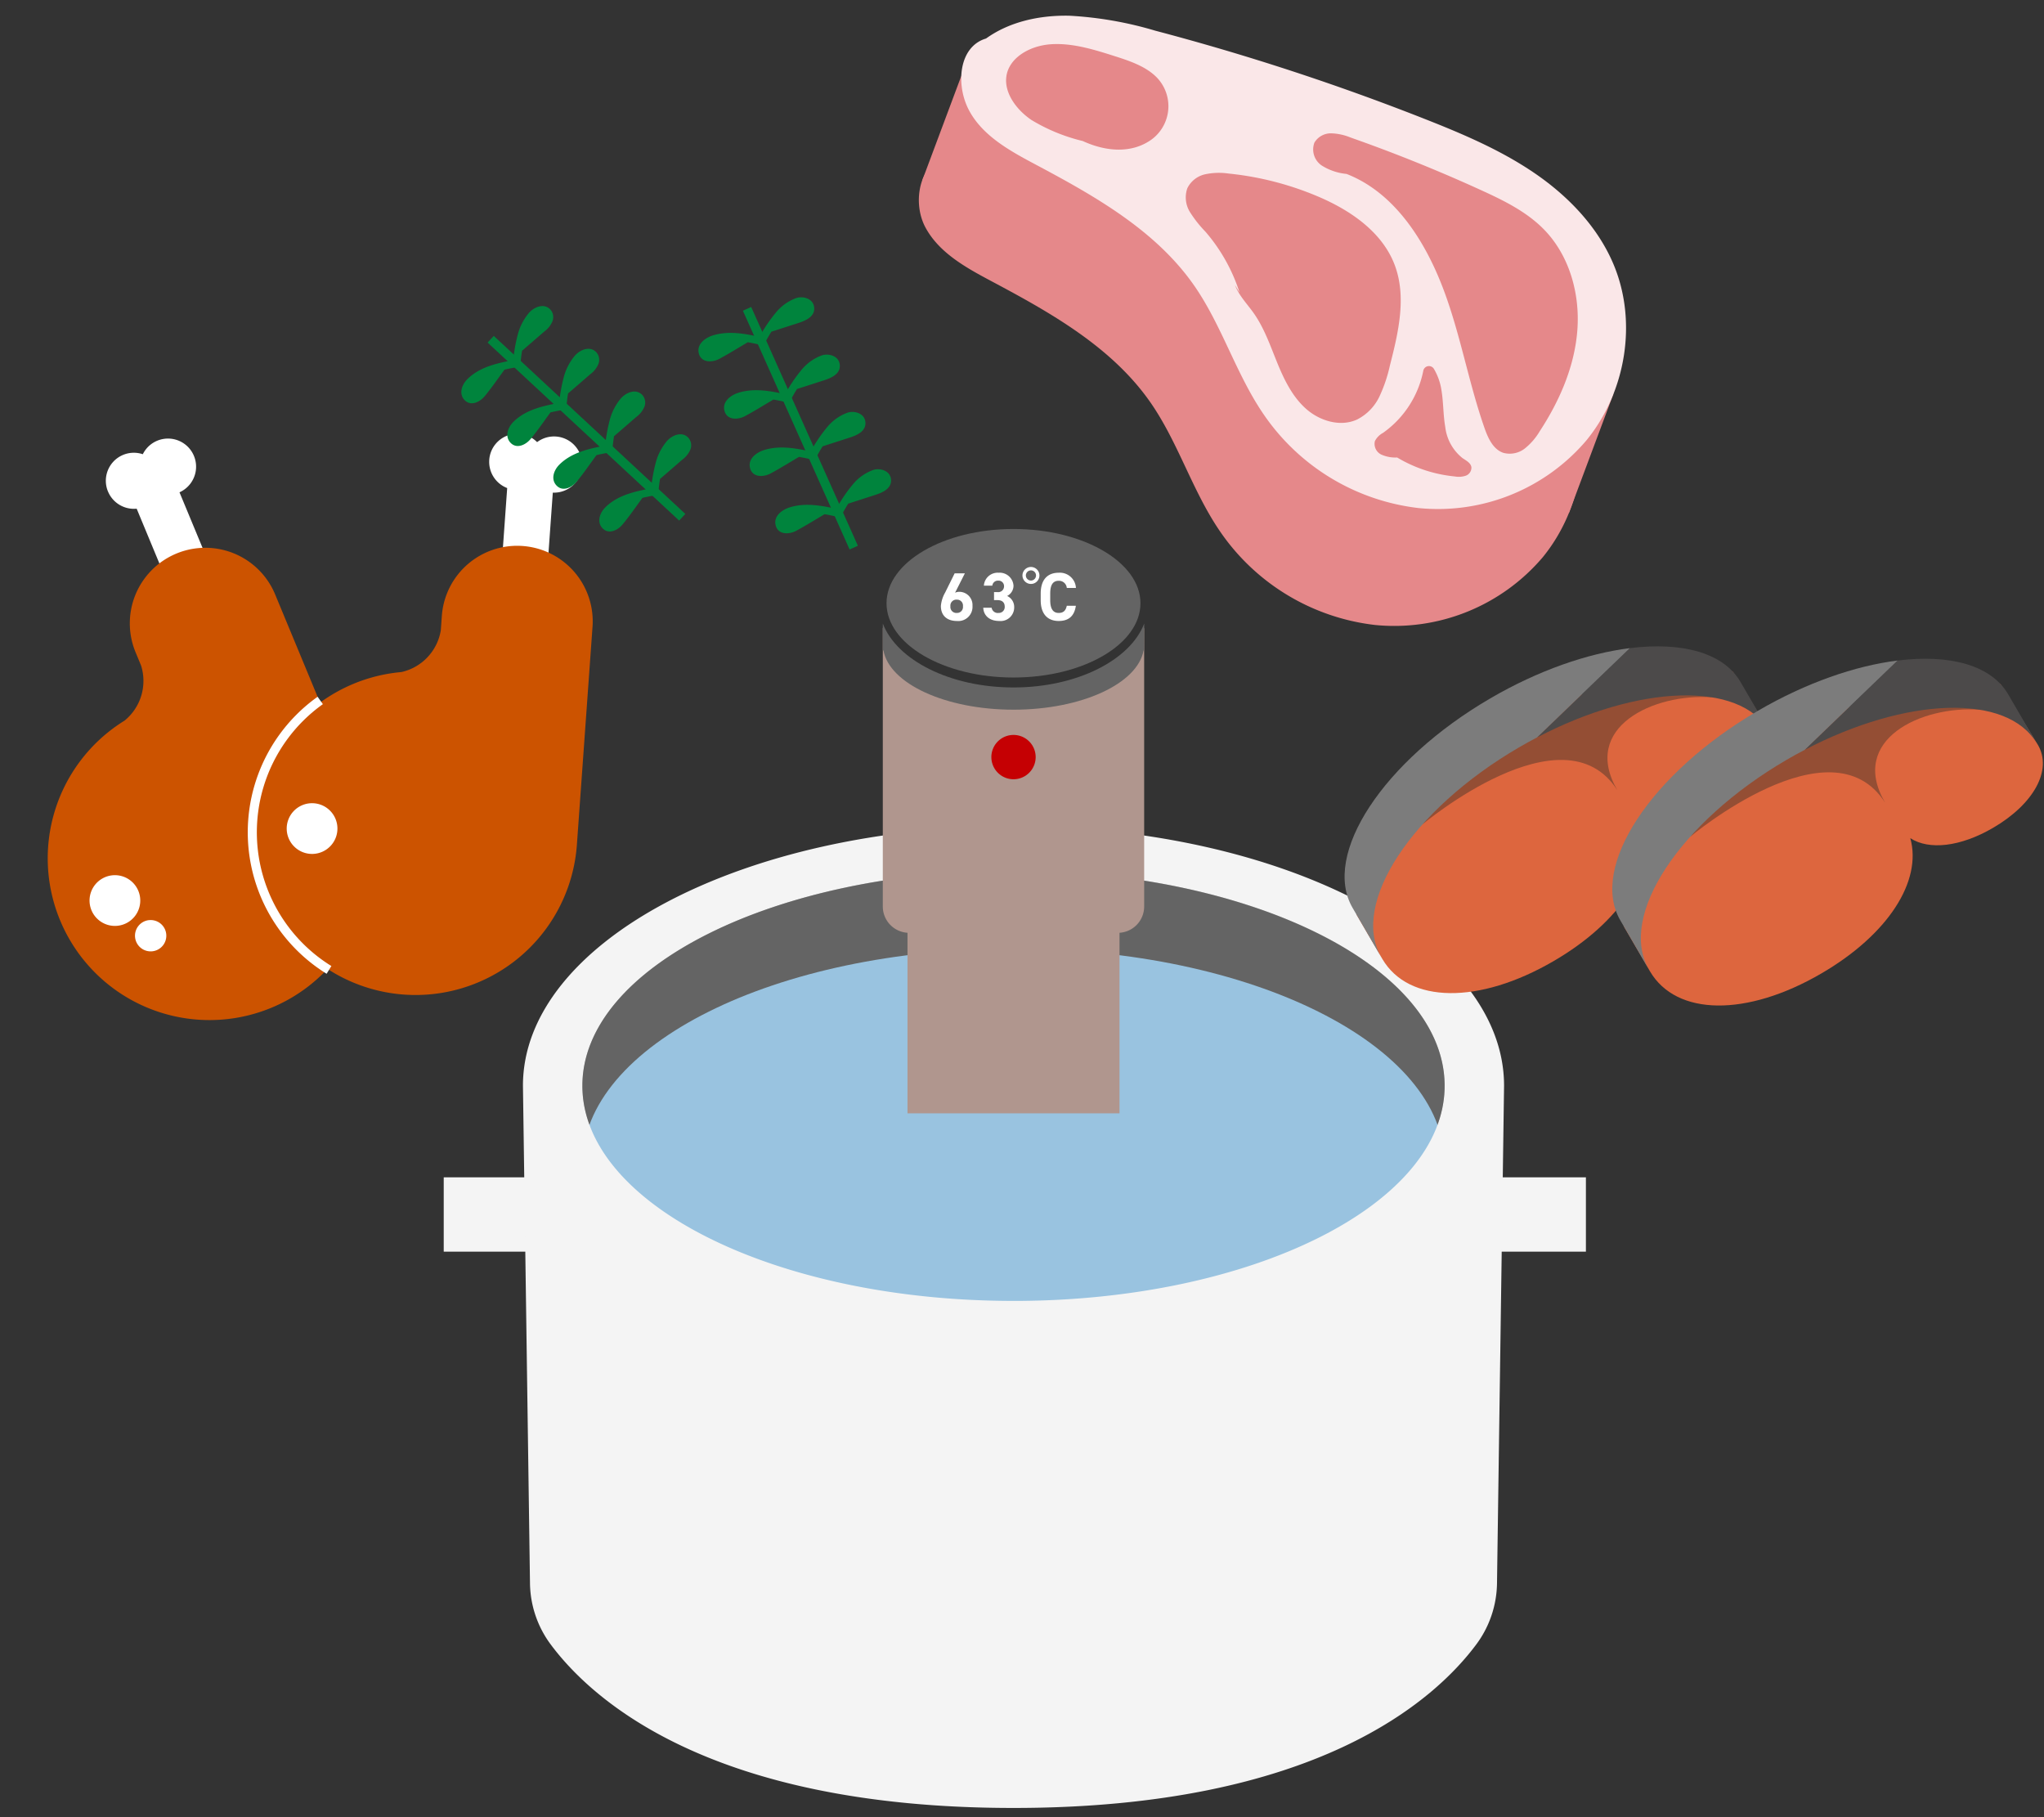 <?xml version="1.0" encoding="UTF-8"?> <svg xmlns="http://www.w3.org/2000/svg" xmlns:xlink="http://www.w3.org/1999/xlink" width="450" height="400" viewBox="0 0 450 400"><rect x="0" y="0" width="450" height="400" fill="#333333" stroke="none"/><defs><clipPath id="clip-path"><rect id="長方形_2040" data-name="長方形 2040" width="450" height="400" transform="translate(6740 3948)" fill="#fff" stroke="#707070" stroke-width="1"></rect></clipPath></defs><g id="point_img_decarbon3-1_04" transform="translate(-6740 -3948)" clip-path="url(#clip-path)"><g id="グループ_1767" data-name="グループ 1767" transform="translate(15.294 41.969)"><g id="グループ_1763" data-name="グループ 1763" transform="matrix(0.799, 0.602, -0.602, 0.799, 6620.265, 3385.323)"><path id="パス_32046" data-name="パス 32046" d="M151.509,68.638c1.919-6.134,6.378-11.23,11.584-15a81.2,81.2,0,0,1,17.117-8.77,531.526,531.526,0,0,1,59.149-20.207c8.611-2.385,17.356-4.562,26.282-4.988s18.125,1.011,25.876,5.459C303.491,32.008,310.8,46,310.236,59.8a42.887,42.887,0,0,1-20.508,34.071,47.994,47.994,0,0,1-39.908,3.986C239.7,94.4,230.874,87.8,220.711,84.478c-14.031-4.582-29.256-2.544-43.832-.239-6.275.991-12.978,1.972-18.757-.667s-9.6-10.478-5.8-15.576" transform="translate(431.298 186.756)" fill="#e5888a"></path><path id="パス_32047" data-name="パス 32047" d="M145.317,48.68l7.826,26.425L294.4,47.412l16.459.582L302.91,21.14l-81.477,9.522Z" transform="translate(429.417 187.283)" fill="#e5888a"></path><path id="パス_32048" data-name="パス 32048" d="M145.873,49.032c1.919-6.134,6.378-11.229,11.584-15a81.2,81.2,0,0,1,17.117-8.77A531.523,531.523,0,0,1,233.723,5.059C242.334,2.674,251.079.5,260,.071S278.13,1.083,285.88,5.531C297.855,12.4,305.164,26.4,304.6,40.194a42.887,42.887,0,0,1-20.508,34.071,47.994,47.994,0,0,1-39.908,3.986c-10.117-3.457-18.946-10.059-29.109-13.379-14.031-4.582-29.256-2.544-43.832-.239-6.273.991-12.978,1.972-18.757-.667s-10.4-9.835-6.606-14.933" transform="translate(429.136 180.031)" fill="#fae7e8"></path><path id="パス_32049" data-name="パス 32049" d="M174.087,45.789a39.6,39.6,0,0,1-11.816,3.093c-4.051.191-8.309-1.16-10.089-4.224-2.111-3.623-.089-8.523,3.452-11.617s8.258-4.8,12.83-6.4c3.286-1.15,6.774-2.313,10.124-1.847A9.1,9.1,0,0,1,186.282,35.1a9.277,9.277,0,0,1-.265,1.223c-1.518,5.034-6.2,8.223-11.93,9.463" transform="translate(431.478 188.501)" fill="#e5888a"></path><path id="パス_32050" data-name="パス 32050" d="M209.622,52.06a38.325,38.325,0,0,0-14.052-6.169,26.293,26.293,0,0,1-5.294-1.389,6.122,6.122,0,0,1-3.63-3.857,5.761,5.761,0,0,1,1.3-4.815,14.587,14.587,0,0,1,4-3.213,67.739,67.739,0,0,1,18.647-7.783c7.552-1.9,16.069-2.321,22.657,1.843,6.347,4.008,9.588,11.37,12.473,18.3a32.572,32.572,0,0,1,2.264,6.823,10.9,10.9,0,0,1-.877,7.017c-1.918,3.556-6.327,5.193-10.352,4.883s-7.743-2.22-11.214-4.288-6.861-4.37-10.707-5.6c-2.356-.756-4.887-1.117-6.978-2.44" transform="translate(443.56 188.076)" fill="#e5888a"></path><path id="パス_32051" data-name="パス 32051" d="M208.549,22.956a12.461,12.461,0,0,1-5.43,1.8,4.267,4.267,0,0,1-4.355-3.045,4.207,4.207,0,0,1,1.712-3.857,12.176,12.176,0,0,1,4-1.844q14.769-4.69,29.92-8.034c5.372-1.189,10.909-2.247,16.341-1.39,7.89,1.245,14.784,6.555,19.09,13.284s6.228,14.753,6.754,22.725a13.885,13.885,0,0,1-.328,4.964,5.387,5.387,0,0,1-3.175,3.629c-2.246.77-4.635-.524-6.609-1.839-9.15-6.1-17.181-13.8-26.557-19.541s-20.779-9.851-31.36-6.853" transform="translate(447.742 182.182)" fill="#e5888a"></path><path id="パス_32052" data-name="パス 32052" d="M242.423,56.048a7.613,7.613,0,0,1-3.163,1.585,2.615,2.615,0,0,1-2.917-1.5,4.21,4.21,0,0,1,.332-2.528,21.969,21.969,0,0,0-1.135-16.24,1.271,1.271,0,0,1,1.591-1.763,13.072,13.072,0,0,1,4.221,2.807c1.945,1.859,3.523,4.075,5.489,5.912a10.232,10.232,0,0,0,7.18,3.18c.941-.047,2.036-.247,2.721.406a1.878,1.878,0,0,1,.145,2.267,4.9,4.9,0,0,1-1.839,1.583,30.367,30.367,0,0,1-12.626,4.292" transform="translate(460.318 192.214)" fill="#e5888a"></path></g><g id="グループ_1764" data-name="グループ 1764" transform="translate(6652.701 3524.22) rotate(39)"><path id="パス_32053" data-name="パス 32053" d="M70.894,124.488a3.447,3.447,0,1,1-2.139,4.38l0-.011a3.447,3.447,0,0,1,2.147-4.376" transform="translate(403.089 222.669)" fill="#fff"></path><path id="パス_32054" data-name="パス 32054" d="M3.255,109.409a6.172,6.172,0,0,0,7.263-1.044l43.3,23.472,4.811-8.871L15.578,99.631A6.185,6.185,0,1,0,4.026,98.2a6.164,6.164,0,0,0-.771,11.214" transform="translate(379.57 211.126)" fill="#fff"></path><path id="パス_32055" data-name="パス 32055" d="M24.731,130.227l2.779,1.507a11.269,11.269,0,0,1,4.8,11.706,35.611,35.611,0,1,0,50.574-19.518l-42.3-22.935a16.63,16.63,0,0,0-15.852,29.24" transform="translate(385.066 213.982)" fill="#cc5300"></path><path id="パス_32056" data-name="パス 32056" d="M52.08,155.259a3.447,3.447,0,1,1,.051,4.874l-.008-.008a3.446,3.446,0,0,1-.042-4.874" transform="translate(397.096 232.934)" fill="#fff"></path><path id="パス_32057" data-name="パス 32057" d="M42.923,153.511a5.583,5.583,0,1,1,.067,7.894h0a5.584,5.584,0,0,1-.066-7.894" transform="translate(393.744 232.117)" fill="#fff"></path><path id="パス_32058" data-name="パス 32058" d="M48.012,64.931a6.174,6.174,0,0,0,6.961,2.323l28.177,40.393,8.277-5.774L63.412,61.716a6.185,6.185,0,1,0-9.683-6.461,6.164,6.164,0,0,0-5.719,9.678" transform="translate(395.652 197.374)" fill="#fff"></path><path id="パス_32059" data-name="パス 32059" d="M60.33,92.7l1.809,2.592a11.276,11.276,0,0,1-.96,12.615,35.611,35.611,0,1,0,53.957,5.228L87.608,73.669A16.63,16.63,0,1,0,60.33,92.7" transform="translate(396.83 202.86)" fill="#cc5300"></path><path id="パス_32060" data-name="パス 32060" d="M51.333,109.33a35.62,35.62,0,0,0,38.821,44.88" transform="translate(396.732 217.534)" fill="none" stroke="#fff" stroke-miterlimit="10" stroke-width="2"></path><path id="パス_32061" data-name="パス 32061" d="M62.795,122.633a5.583,5.583,0,1,1-3.48,7.087h0a5.583,5.583,0,0,1,3.48-7.086" transform="translate(399.813 221.994)" fill="#fff"></path></g><rect id="長方形_2037" data-name="長方形 2037" width="19.655" height="16.361" transform="translate(7054.199 4165.185)" fill="#f4f4f4"></rect><rect id="長方形_2038" data-name="長方形 2038" width="19.655" height="16.361" transform="translate(6822.396 4165.185)" fill="#f4f4f4"></rect><path id="パス_35035" data-name="パス 35035" d="M189.957,136.7c-52.42,0-94.915,21.206-94.915,47.366s42.5,47.364,94.915,47.364,94.915-21.206,94.915-47.364S242.384,136.7,189.957,136.7" transform="translate(6757.878 3960.953)" fill="#646464"></path><path id="パス_35036" data-name="パス 35036" d="M189.957,149.505c-52.42,0-94.915,21.206-94.915,47.366s42.5,47.362,94.915,47.362,94.915-21.206,94.915-47.364-42.489-47.363-94.915-47.363" transform="translate(6757.878 3965.346)" fill="#99c3e0"></path><path id="パス_35037" data-name="パス 35037" d="M193.3,129.438c-59.646,0-108,25.571-108,57.119L86.85,296.049a23.047,23.047,0,0,0,4.5,13.415c9.231,12.443,35.5,36.072,101.945,36.072s92.714-23.629,101.945-36.072a23.038,23.038,0,0,0,4.506-13.415L301.3,186.557c0-31.548-48.349-57.119-108-57.119m0,104.487c-52.42,0-94.915-21.206-94.915-47.364S140.879,139.2,193.3,139.2s94.915,21.206,94.915,47.366-42.495,47.364-94.915,47.364" transform="translate(6754.536 3958.463)" fill="#f4f4f4"></path><rect id="長方形_2039" data-name="長方形 2039" width="46.679" height="50.208" transform="translate(6924.497 4100.888)" fill="#b0968e"></rect><path id="パス_35032" data-name="パス 35032" d="M196.038,164.078H150.089a5.8,5.8,0,0,1-5.8-5.8h0V96.857s3.237,15.821,28.769,15.821,28.772-15.821,28.772-15.821V158.28a5.8,5.8,0,0,1-5.8,5.8" transform="translate(6774.772 3947.287)" fill="#b0968e"></path><path id="パス_35033" data-name="パス 35033" d="M200.807,97.068c0-9.013-12.538-16.346-27.951-16.346S144.9,88.055,144.9,97.068s12.54,16.347,27.954,16.347,27.951-7.333,27.951-16.347" transform="translate(6774.981 3941.752)" fill="#646464"></path><path id="パス_35034" data-name="パス 35034" d="M173.063,110.286c-13.967,0-25.687-6.015-28.769-14.065v5.909h.134c1.327,7.314,13.633,13.049,28.639,13.049s27.312-5.735,28.637-13.049h.134V96.221c-3.086,8.046-14.8,14.065-28.776,14.065" transform="translate(6774.772 3947.069)" fill="#646464"></path><path id="パス_35038" data-name="パス 35038" d="M162.084,119.354a4.878,4.878,0,1,1,4.879,4.877h0a4.877,4.877,0,0,1-4.877-4.877" transform="translate(6780.875 3953.33)" fill="#c50003"></path><path id="パス_35042" data-name="パス 35042" d="M5.85-10.35H3.6L1.515-6.135A7.207,7.207,0,0,0,.57-3.18c0,2.3,1.56,3.315,3.5,3.315A3.137,3.137,0,0,0,7.53-3.2,2.907,2.907,0,0,0,4.7-6.285a2.23,2.23,0,0,0-1.005.2ZM2.67-3.105a1.309,1.309,0,0,1,1.4-1.455A1.3,1.3,0,0,1,5.43-3.105a1.306,1.306,0,0,1-1.365,1.47A1.314,1.314,0,0,1,2.67-3.105Z" transform="translate(6931.276 4042.587)" fill="#fff"></path><path id="パス_35041" data-name="パス 35041" d="M2.91-4.455h.765c1.065,0,1.59.54,1.59,1.455a1.3,1.3,0,0,1-1.35,1.365,1.369,1.369,0,0,1-1.53-1.14H.54C.615-1.1,1.86.135,4.05.135a2.992,2.992,0,0,0,3.3-3.03A2.648,2.648,0,0,0,5.79-5.37,2.532,2.532,0,0,0,7.2-7.635a3.048,3.048,0,0,0-3.27-2.85A3.047,3.047,0,0,0,.675-7.635h1.86a1.231,1.231,0,0,1,1.29-1.11,1.2,1.2,0,0,1,1.29,1.2,1.272,1.272,0,0,1-1.44,1.32H2.91Z" transform="translate(6940.637 4042.587)" fill="#fff"></path><path id="パス_35040" data-name="パス 35040" d="M8.46-7.14a3.543,3.543,0,0,0-3.795-3.345c-2.325,0-3.96,1.38-3.96,4.575v1.47C.705-1.275,2.34.135,4.665.135,6.8.135,8.1-.885,8.445-3.21h-2c-.225,1.05-.735,1.575-1.785,1.575-1.215,0-1.86-.885-1.86-2.8V-5.91c0-1.98.645-2.8,1.86-2.8A1.719,1.719,0,0,1,6.45-7.14Z" transform="translate(6953.12 4042.587)" fill="#fff"></path><path id="パス_35039" data-name="パス 35039" d="M170.449,88.718a1.493,1.493,0,1,1-1.493-1.493A1.494,1.494,0,0,1,170.449,88.718Z" transform="translate(6782.72 3943.983)" fill="none" stroke="#fff" stroke-miterlimit="10" stroke-width="0.75"></path><g id="グループ_1766" data-name="グループ 1766" transform="matrix(0.809, -0.588, 0.588, 0.809, 6283.736, 4241.097)"><path id="パス_32063" data-name="パス 32063" d="M320.082,118.122l-12.765-11.907-28.109-4.549-27.1-2.746L222,112.467l-.351.156-1.143,11.289h0c-1.1,11.358,11.323,20.621,30.246,22.537,16.918,1.715,29.916-3.37,33.342-12.576,1.755,4.573,7.759,8.03,16.059,8.871,10.39,1.053,18.092-2.62,18.734-8.949Z" transform="translate(455.187 213.963)" fill="#dd663e"></path><path id="パス_32064" data-name="パス 32064" d="M238.8,105.7s40.4-2.834,39.1,19.129c1.614-15.927,18.984-12.614,28.855-4.292.662-6.526-21.748-17.082-21.748-17.082s-24.309-6.413-24.964-6.19S238.8,105.7,238.8,105.7" transform="translate(461.483 213.395)" fill="#944e34"></path><path id="パス_32065" data-name="パス 32065" d="M290.435,100.169l-28.1,3.884c24.913,3.673,43.459,16.135,42.166,28.894l1.26-12.435c.755-7.446-5.253-14.785-15.328-20.343" transform="translate(469.558 214.392)" fill="#4c4a4a"></path><path id="パス_32066" data-name="パス 32066" d="M273.428,93.509c-27.149-2.75-50.269,5.979-51.639,19.5l-1.26,12.436c1.37-13.519,24.489-22.249,51.639-19.5,1.526.154,3.029.347,4.513.565l28.1-3.883c-8.222-4.535-19.15-7.884-31.35-9.119" transform="translate(455.216 211.933)" fill="#7c7c7c"></path><path id="パス_32067" data-name="パス 32067" d="M354.379,145.56l-12.765-11.907L313.5,129.1l-27.1-2.746-30.1,13.548-.351.156L254.8,151.351h0c-1.1,11.358,11.323,20.621,30.245,22.537,16.919,1.715,29.917-3.37,33.343-12.576,1.755,4.573,7.759,8.03,16.059,8.871,10.39,1.053,18.092-2.62,18.734-8.949Z" transform="translate(466.952 223.375)" fill="#dd663e"></path><path id="パス_32068" data-name="パス 32068" d="M273.1,133.142s40.4-2.834,39.1,19.129c1.614-15.927,18.984-12.614,28.855-4.292.662-6.526-21.748-17.082-21.748-17.082s-24.309-6.413-24.964-6.19-21.241,8.436-21.241,8.436" transform="translate(473.248 222.807)" fill="#944e34"></path><path id="パス_32069" data-name="パス 32069" d="M324.732,127.607l-28.1,3.884c24.913,3.673,43.459,16.135,42.166,28.894l1.26-12.435c.755-7.446-5.253-14.785-15.328-20.343" transform="translate(481.322 223.803)" fill="#4c4a4a"></path><path id="パス_32070" data-name="パス 32070" d="M307.725,120.947c-27.149-2.751-50.269,5.979-51.639,19.5l-1.26,12.436c1.37-13.519,24.489-22.249,51.639-19.5,1.526.154,3.028.346,4.513.565l28.1-3.883c-8.222-4.535-19.15-7.884-31.35-9.119" transform="translate(466.981 221.345)" fill="#7c7c7c"></path></g><g id="グループ_1765" data-name="グループ 1765" transform="matrix(0.799, -0.602, 0.602, 0.799, 6294.028, 4106.652)"><line id="線_827" data-name="線 827" x2="10.098" y2="56.654" transform="translate(505.838 223.487)" fill="none" stroke="#00843d" stroke-miterlimit="10" stroke-width="2"></line><path id="パス_32071" data-name="パス 32071" d="M100.454,70.135c2.462-2.636,5.109-5.387,8.587-6.339a3.954,3.954,0,0,1,2.333-.062,1.842,1.842,0,0,1,1.3,1.771,1.91,1.91,0,0,1-1.19,1.472,5.649,5.649,0,0,1-1.942.364l-6.777.458" transform="translate(414.028 201.842)" fill="#00843d"></path><path id="パス_32072" data-name="パス 32072" d="M101.259,70.935a38.009,38.009,0,0,1,3.989-3.863,10.507,10.507,0,0,1,4.967-2.417c.615-.077,1.86.058,1.839.95-.023.948-1.542,1.05-2.186,1.1-2.3.165-4.592.31-6.887.466-1.072.073-1.08,1.751,0,1.679,2.259-.153,4.518-.3,6.777-.458a5.339,5.339,0,0,0,2.835-.757,2.543,2.543,0,0,0,1.134-2.168c-.129-2.109-2.436-2.724-4.167-2.393a12.239,12.239,0,0,0-4.94,2.383,36.567,36.567,0,0,0-4.546,4.3c-.737.788.447,1.978,1.187,1.187" transform="translate(413.817 201.636)" fill="#00843d"></path><path id="パス_32073" data-name="パス 32073" d="M103.83,69.232c-3.221-1.622-6.655-3.29-10.249-2.982A3.962,3.962,0,0,0,91.371,67a1.843,1.843,0,0,0-.611,2.113,1.913,1.913,0,0,0,1.626.97,5.616,5.616,0,0,0,1.947-.329l6.518-1.912" transform="translate(410.657 202.744)" fill="#00843d"></path><path id="パス_32074" data-name="パス 32074" d="M104.468,68.722c-3.442-1.731-7.244-3.6-11.214-3.033-1.661.238-3.457,1.389-3.229,3.3.236,1.976,2.419,2.364,4.025,1.988,2.436-.569,4.838-1.406,7.239-2.11a.84.84,0,0,0-.446-1.618q-3.135.917-6.268,1.839c-.755.22-1.933.712-2.639.121-.647-.544.048-1.354.612-1.609,1.665-.755,3.948-.266,5.617.231a33.609,33.609,0,0,1,5.455,2.345c.963.483,1.813-.963.847-1.45" transform="translate(410.444 202.529)" fill="#00843d"></path><path id="パス_32075" data-name="パス 32075" d="M95.039,39.758c2.462-2.636,5.109-5.387,8.587-6.339a3.954,3.954,0,0,1,2.333-.062,1.842,1.842,0,0,1,1.3,1.771,1.91,1.91,0,0,1-1.19,1.472,5.649,5.649,0,0,1-1.942.364l-6.777.458" transform="translate(412.17 191.422)" fill="#00843d"></path><path id="パス_32076" data-name="パス 32076" d="M95.844,40.558a38.011,38.011,0,0,1,3.989-3.863,10.507,10.507,0,0,1,4.967-2.417c.615-.077,1.86.058,1.839.95-.023.948-1.542,1.05-2.186,1.1-2.3.165-4.592.31-6.887.466-1.072.073-1.08,1.751,0,1.679,2.259-.153,4.518-.3,6.777-.458a5.339,5.339,0,0,0,2.835-.757,2.543,2.543,0,0,0,1.134-2.168c-.129-2.109-2.436-2.724-4.167-2.393a12.24,12.24,0,0,0-4.94,2.383,36.566,36.566,0,0,0-4.546,4.3c-.737.788.447,1.978,1.187,1.187" transform="translate(411.959 191.216)" fill="#00843d"></path><path id="パス_32077" data-name="パス 32077" d="M98.415,38.855c-3.221-1.622-6.655-3.29-10.249-2.982a3.962,3.962,0,0,0-2.211.748,1.843,1.843,0,0,0-.611,2.113,1.913,1.913,0,0,0,1.626.97,5.616,5.616,0,0,0,1.947-.329l6.518-1.912" transform="translate(408.799 192.324)" fill="#00843d"></path><path id="パス_32078" data-name="パス 32078" d="M99.053,38.345c-3.442-1.732-7.244-3.6-11.214-3.033-1.661.236-3.457,1.387-3.229,3.3.236,1.976,2.419,2.364,4.025,1.989,2.436-.569,4.838-1.406,7.239-2.111a.84.84,0,0,0-.446-1.618L89.16,38.706c-.755.222-1.933.713-2.639.121-.647-.543.048-1.354.612-1.609,1.665-.753,3.948-.266,5.617.231a33.726,33.726,0,0,1,5.455,2.345c.963.485,1.813-.963.847-1.449" transform="translate(408.586 192.109)" fill="#00843d"></path><path id="パス_32079" data-name="パス 32079" d="M96.844,49.883c2.462-2.636,5.109-5.387,8.587-6.339a3.954,3.954,0,0,1,2.333-.062,1.842,1.842,0,0,1,1.3,1.771,1.91,1.91,0,0,1-1.19,1.472,5.649,5.649,0,0,1-1.942.364l-6.777.458" transform="translate(412.79 194.895)" fill="#00843d"></path><path id="パス_32080" data-name="パス 32080" d="M97.649,50.683a38.009,38.009,0,0,1,3.989-3.863A10.507,10.507,0,0,1,106.6,44.4c.615-.077,1.86.058,1.839.95-.023.948-1.542,1.05-2.186,1.1-2.3.165-4.592.31-6.887.466-1.072.073-1.08,1.751,0,1.679,2.259-.153,4.518-.3,6.777-.458a5.339,5.339,0,0,0,2.835-.757,2.543,2.543,0,0,0,1.134-2.168c-.129-2.109-2.436-2.724-4.167-2.393a12.24,12.24,0,0,0-4.94,2.383,36.566,36.566,0,0,0-4.546,4.3c-.737.788.447,1.978,1.187,1.187" transform="translate(412.579 194.689)" fill="#00843d"></path><path id="パス_32081" data-name="パス 32081" d="M100.22,48.981C97,47.359,93.566,45.691,89.972,46a3.962,3.962,0,0,0-2.211.748,1.843,1.843,0,0,0-.611,2.113,1.913,1.913,0,0,0,1.626.97,5.615,5.615,0,0,0,1.947-.329l6.518-1.912" transform="translate(409.418 195.797)" fill="#00843d"></path><path id="パス_32082" data-name="パス 32082" d="M100.858,48.471c-3.442-1.732-7.244-3.6-11.214-3.033-1.661.236-3.457,1.387-3.229,3.3.236,1.976,2.419,2.364,4.025,1.989,2.436-.569,4.838-1.406,7.239-2.111a.84.84,0,0,0-.446-1.618l-6.268,1.839c-.755.222-1.933.713-2.639.121-.647-.543.048-1.354.612-1.609,1.665-.753,3.948-.266,5.617.231a33.727,33.727,0,0,1,5.455,2.345c.963.485,1.813-.963.847-1.449" transform="translate(409.206 195.582)" fill="#00843d"></path><path id="パス_32083" data-name="パス 32083" d="M98.649,60.009c2.462-2.636,5.109-5.387,8.587-6.339a3.954,3.954,0,0,1,2.333-.062,1.842,1.842,0,0,1,1.3,1.771,1.91,1.91,0,0,1-1.19,1.472,5.649,5.649,0,0,1-1.942.364l-6.777.458" transform="translate(413.409 198.368)" fill="#00843d"></path><path id="パス_32084" data-name="パス 32084" d="M99.454,60.809a38.01,38.01,0,0,1,3.989-3.863,10.507,10.507,0,0,1,4.967-2.417c.615-.077,1.86.058,1.839.95-.023.948-1.542,1.05-2.186,1.1-2.3.165-4.592.31-6.887.466-1.072.073-1.08,1.751,0,1.679,2.259-.153,4.518-.3,6.777-.458a5.339,5.339,0,0,0,2.835-.757,2.543,2.543,0,0,0,1.134-2.168c-.129-2.109-2.436-2.724-4.167-2.393a12.24,12.24,0,0,0-4.94,2.383,36.567,36.567,0,0,0-4.546,4.3c-.737.788.447,1.978,1.187,1.187" transform="translate(413.198 198.163)" fill="#00843d"></path><path id="パス_32085" data-name="パス 32085" d="M102.025,59.106c-3.221-1.622-6.655-3.29-10.249-2.982a3.962,3.962,0,0,0-2.211.748,1.843,1.843,0,0,0-.611,2.113,1.913,1.913,0,0,0,1.626.97,5.615,5.615,0,0,0,1.947-.329l6.518-1.912" transform="translate(410.038 199.271)" fill="#00843d"></path><path id="パス_32086" data-name="パス 32086" d="M102.663,58.6c-3.442-1.733-7.244-3.6-11.214-3.033-1.661.236-3.457,1.387-3.229,3.3.236,1.976,2.419,2.364,4.025,1.989,2.436-.569,4.838-1.406,7.239-2.111a.84.84,0,0,0-.446-1.618L92.77,58.958c-.755.222-1.933.713-2.639.121-.647-.543.048-1.354.612-1.609,1.665-.753,3.948-.266,5.617.231a33.725,33.725,0,0,1,5.455,2.345c.963.485,1.813-.963.847-1.449" transform="translate(409.825 199.056)" fill="#00843d"></path><line id="線_828" data-name="線 828" x1="12.861" y2="56.091" transform="translate(542.06 252.095)" fill="none" stroke="#00843d" stroke-miterlimit="10" stroke-width="2"></line><path id="パス_32087" data-name="パス 32087" d="M122.368,90.061c3.3-1.464,6.809-2.96,10.383-2.477a3.956,3.956,0,0,1,2.17.856,1.845,1.845,0,0,1,.508,2.139,1.916,1.916,0,0,1-1.672.89,5.684,5.684,0,0,1-1.93-.424q-3.207-1.116-6.416-2.229" transform="translate(421.545 210.043)" fill="#00843d"></path><path id="パス_32088" data-name="パス 32088" d="M123.012,91.005a32.322,32.322,0,0,1,5.817-2.123,12.081,12.081,0,0,1,2.953-.329,4.74,4.74,0,0,1,2.627.591c.54.392.857,1.213.126,1.579-.764.383-1.771-.1-2.5-.351q-3.09-1.072-6.178-2.146c-1.023-.356-1.463,1.265-.447,1.618l6.06,2.1c1.575.548,3.79,1.119,4.859-.65.959-1.59-.281-3.362-1.789-3.965a10.34,10.34,0,0,0-5.689-.172,32.11,32.11,0,0,0-6.684,2.393c-.986.436-.133,1.883.847,1.449" transform="translate(421.325 209.823)" fill="#00843d"></path><path id="パス_32089" data-name="パス 32089" d="M125.433,91.2c-2.33-2.753-4.839-5.631-8.266-6.753a3.964,3.964,0,0,0-2.326-.176,1.844,1.844,0,0,0-1.39,1.706,1.92,1.92,0,0,0,1.117,1.53,5.641,5.641,0,0,0,1.922.458l6.746.788" transform="translate(418.485 208.902)" fill="#00843d"></path><path id="パス_32090" data-name="パス 32090" d="M126.243,90.813c-2.341-2.765-4.862-5.618-8.368-6.876-1.737-.623-4.185-.622-4.918,1.456-.685,1.947,1.276,3.254,2.933,3.512,2.5.388,5.047.6,7.563.894a.844.844,0,0,0,.839-.839.858.858,0,0,0-.839-.839c-2.313-.27-4.635-.5-6.943-.813-.658-.087-1.785-.236-1.981-1.025-.239-.962,1.19-1.129,1.793-1.037a10.177,10.177,0,0,1,4.8,2.577A37.336,37.336,0,0,1,125.056,92c.7.826,1.882-.367,1.187-1.187" transform="translate(418.269 208.699)" fill="#00843d"></path><path id="パス_32091" data-name="パス 32091" d="M129.264,59.985c3.3-1.464,6.809-2.96,10.383-2.477a3.956,3.956,0,0,1,2.17.856,1.845,1.845,0,0,1,.508,2.139,1.916,1.916,0,0,1-1.672.89,5.683,5.683,0,0,1-1.93-.424q-3.207-1.116-6.416-2.229" transform="translate(423.91 199.726)" fill="#00843d"></path><path id="パス_32092" data-name="パス 32092" d="M129.908,60.93a32.323,32.323,0,0,1,5.817-2.123,12.082,12.082,0,0,1,2.953-.329,4.74,4.74,0,0,1,2.627.591c.54.392.857,1.213.126,1.579-.764.383-1.771-.1-2.5-.351q-3.09-1.072-6.178-2.146c-1.023-.356-1.463,1.265-.447,1.618l6.06,2.1c1.575.548,3.79,1.119,4.859-.65.959-1.59-.281-3.36-1.789-3.965a10.339,10.339,0,0,0-5.689-.172,32.109,32.109,0,0,0-6.684,2.393c-.986.436-.133,1.883.847,1.449" transform="translate(423.69 199.506)" fill="#00843d"></path><path id="パス_32093" data-name="パス 32093" d="M132.329,61.127c-2.33-2.753-4.839-5.631-8.266-6.753a3.964,3.964,0,0,0-2.326-.176,1.844,1.844,0,0,0-1.39,1.706,1.919,1.919,0,0,0,1.117,1.53,5.673,5.673,0,0,0,1.922.458l6.746.788" transform="translate(420.851 198.585)" fill="#00843d"></path><path id="パス_32094" data-name="パス 32094" d="M133.139,60.737c-2.341-2.765-4.862-5.618-8.368-6.876-1.737-.623-4.185-.622-4.918,1.456-.685,1.947,1.276,3.254,2.933,3.512,2.5.388,5.047.6,7.563.894a.844.844,0,0,0,.839-.839.858.858,0,0,0-.839-.839c-2.313-.27-4.635-.5-6.943-.813-.658-.087-1.785-.236-1.981-1.025-.239-.962,1.19-1.129,1.793-1.037a10.177,10.177,0,0,1,4.8,2.577,37.337,37.337,0,0,1,3.935,4.177c.7.826,1.882-.367,1.187-1.187" transform="translate(420.634 198.382)" fill="#00843d"></path><path id="パス_32095" data-name="パス 32095" d="M126.966,70.01c3.3-1.464,6.809-2.96,10.383-2.477a3.956,3.956,0,0,1,2.17.856,1.845,1.845,0,0,1,.508,2.139,1.916,1.916,0,0,1-1.672.89,5.683,5.683,0,0,1-1.93-.424q-3.207-1.116-6.416-2.229" transform="translate(423.122 203.165)" fill="#00843d"></path><path id="パス_32096" data-name="パス 32096" d="M127.609,70.955a32.323,32.323,0,0,1,5.817-2.123,12.081,12.081,0,0,1,2.953-.329,4.74,4.74,0,0,1,2.627.591c.54.392.857,1.213.126,1.579-.764.383-1.771-.1-2.5-.351q-3.09-1.072-6.178-2.146c-1.023-.356-1.463,1.265-.447,1.618l6.06,2.1c1.575.548,3.79,1.119,4.859-.65.959-1.59-.281-3.36-1.789-3.965a10.34,10.34,0,0,0-5.689-.172,32.11,32.11,0,0,0-6.684,2.393c-.986.436-.133,1.883.847,1.449" transform="translate(422.902 202.945)" fill="#00843d"></path><path id="パス_32097" data-name="パス 32097" d="M130.031,71.152c-2.33-2.753-4.839-5.631-8.266-6.753a3.964,3.964,0,0,0-2.326-.176,1.844,1.844,0,0,0-1.39,1.706,1.92,1.92,0,0,0,1.117,1.53,5.641,5.641,0,0,0,1.922.458l6.746.788" transform="translate(420.063 202.024)" fill="#00843d"></path><path id="パス_32098" data-name="パス 32098" d="M130.841,70.762c-2.341-2.765-4.862-5.618-8.368-6.876-1.737-.623-4.185-.622-4.918,1.456-.685,1.947,1.276,3.254,2.933,3.512,2.5.388,5.047.6,7.563.894a.844.844,0,0,0,.839-.839.858.858,0,0,0-.839-.839c-2.313-.27-4.635-.5-6.943-.813-.658-.087-1.785-.236-1.981-1.025-.239-.962,1.19-1.129,1.793-1.037a10.177,10.177,0,0,1,4.8,2.577,37.334,37.334,0,0,1,3.935,4.177c.7.826,1.882-.367,1.187-1.187" transform="translate(419.846 201.821)" fill="#00843d"></path><path id="パス_32099" data-name="パス 32099" d="M124.667,80.035c3.3-1.464,6.809-2.96,10.383-2.477a3.947,3.947,0,0,1,2.17.857,1.843,1.843,0,0,1,.508,2.138,1.913,1.913,0,0,1-1.672.89,5.652,5.652,0,0,1-1.93-.424q-3.207-1.116-6.416-2.229" transform="translate(422.333 206.604)" fill="#00843d"></path><path id="パス_32100" data-name="パス 32100" d="M125.31,80.98a32.321,32.321,0,0,1,5.817-2.123,12.08,12.08,0,0,1,2.953-.329,4.74,4.74,0,0,1,2.627.591c.54.392.857,1.213.126,1.579-.764.383-1.771-.1-2.5-.351q-3.09-1.072-6.178-2.146c-1.023-.356-1.463,1.265-.447,1.618l6.06,2.1c1.575.548,3.79,1.119,4.859-.65.959-1.59-.281-3.362-1.789-3.965a10.34,10.34,0,0,0-5.689-.172,32.111,32.111,0,0,0-6.684,2.393c-.986.436-.133,1.883.847,1.449" transform="translate(422.113 206.384)" fill="#00843d"></path><path id="パス_32101" data-name="パス 32101" d="M127.732,81.177c-2.33-2.753-4.839-5.631-8.266-6.753a3.964,3.964,0,0,0-2.326-.176,1.844,1.844,0,0,0-1.39,1.706,1.919,1.919,0,0,0,1.117,1.53,5.641,5.641,0,0,0,1.922.458l6.746.788" transform="translate(419.274 205.463)" fill="#00843d"></path><path id="パス_32102" data-name="パス 32102" d="M128.542,80.787c-2.341-2.764-4.862-5.618-8.368-6.876-1.737-.623-4.185-.622-4.918,1.456-.685,1.947,1.276,3.255,2.933,3.513,2.5.388,5.047.6,7.563.894a.846.846,0,0,0,.839-.839.858.858,0,0,0-.839-.839c-2.313-.271-4.635-.506-6.943-.813-.658-.087-1.785-.238-1.981-1.025-.239-.962,1.19-1.129,1.793-1.037a10.175,10.175,0,0,1,4.8,2.576,37.572,37.572,0,0,1,3.935,4.177c.7.827,1.882-.367,1.187-1.187" transform="translate(419.057 205.26)" fill="#00843d"></path></g></g></g></svg> 